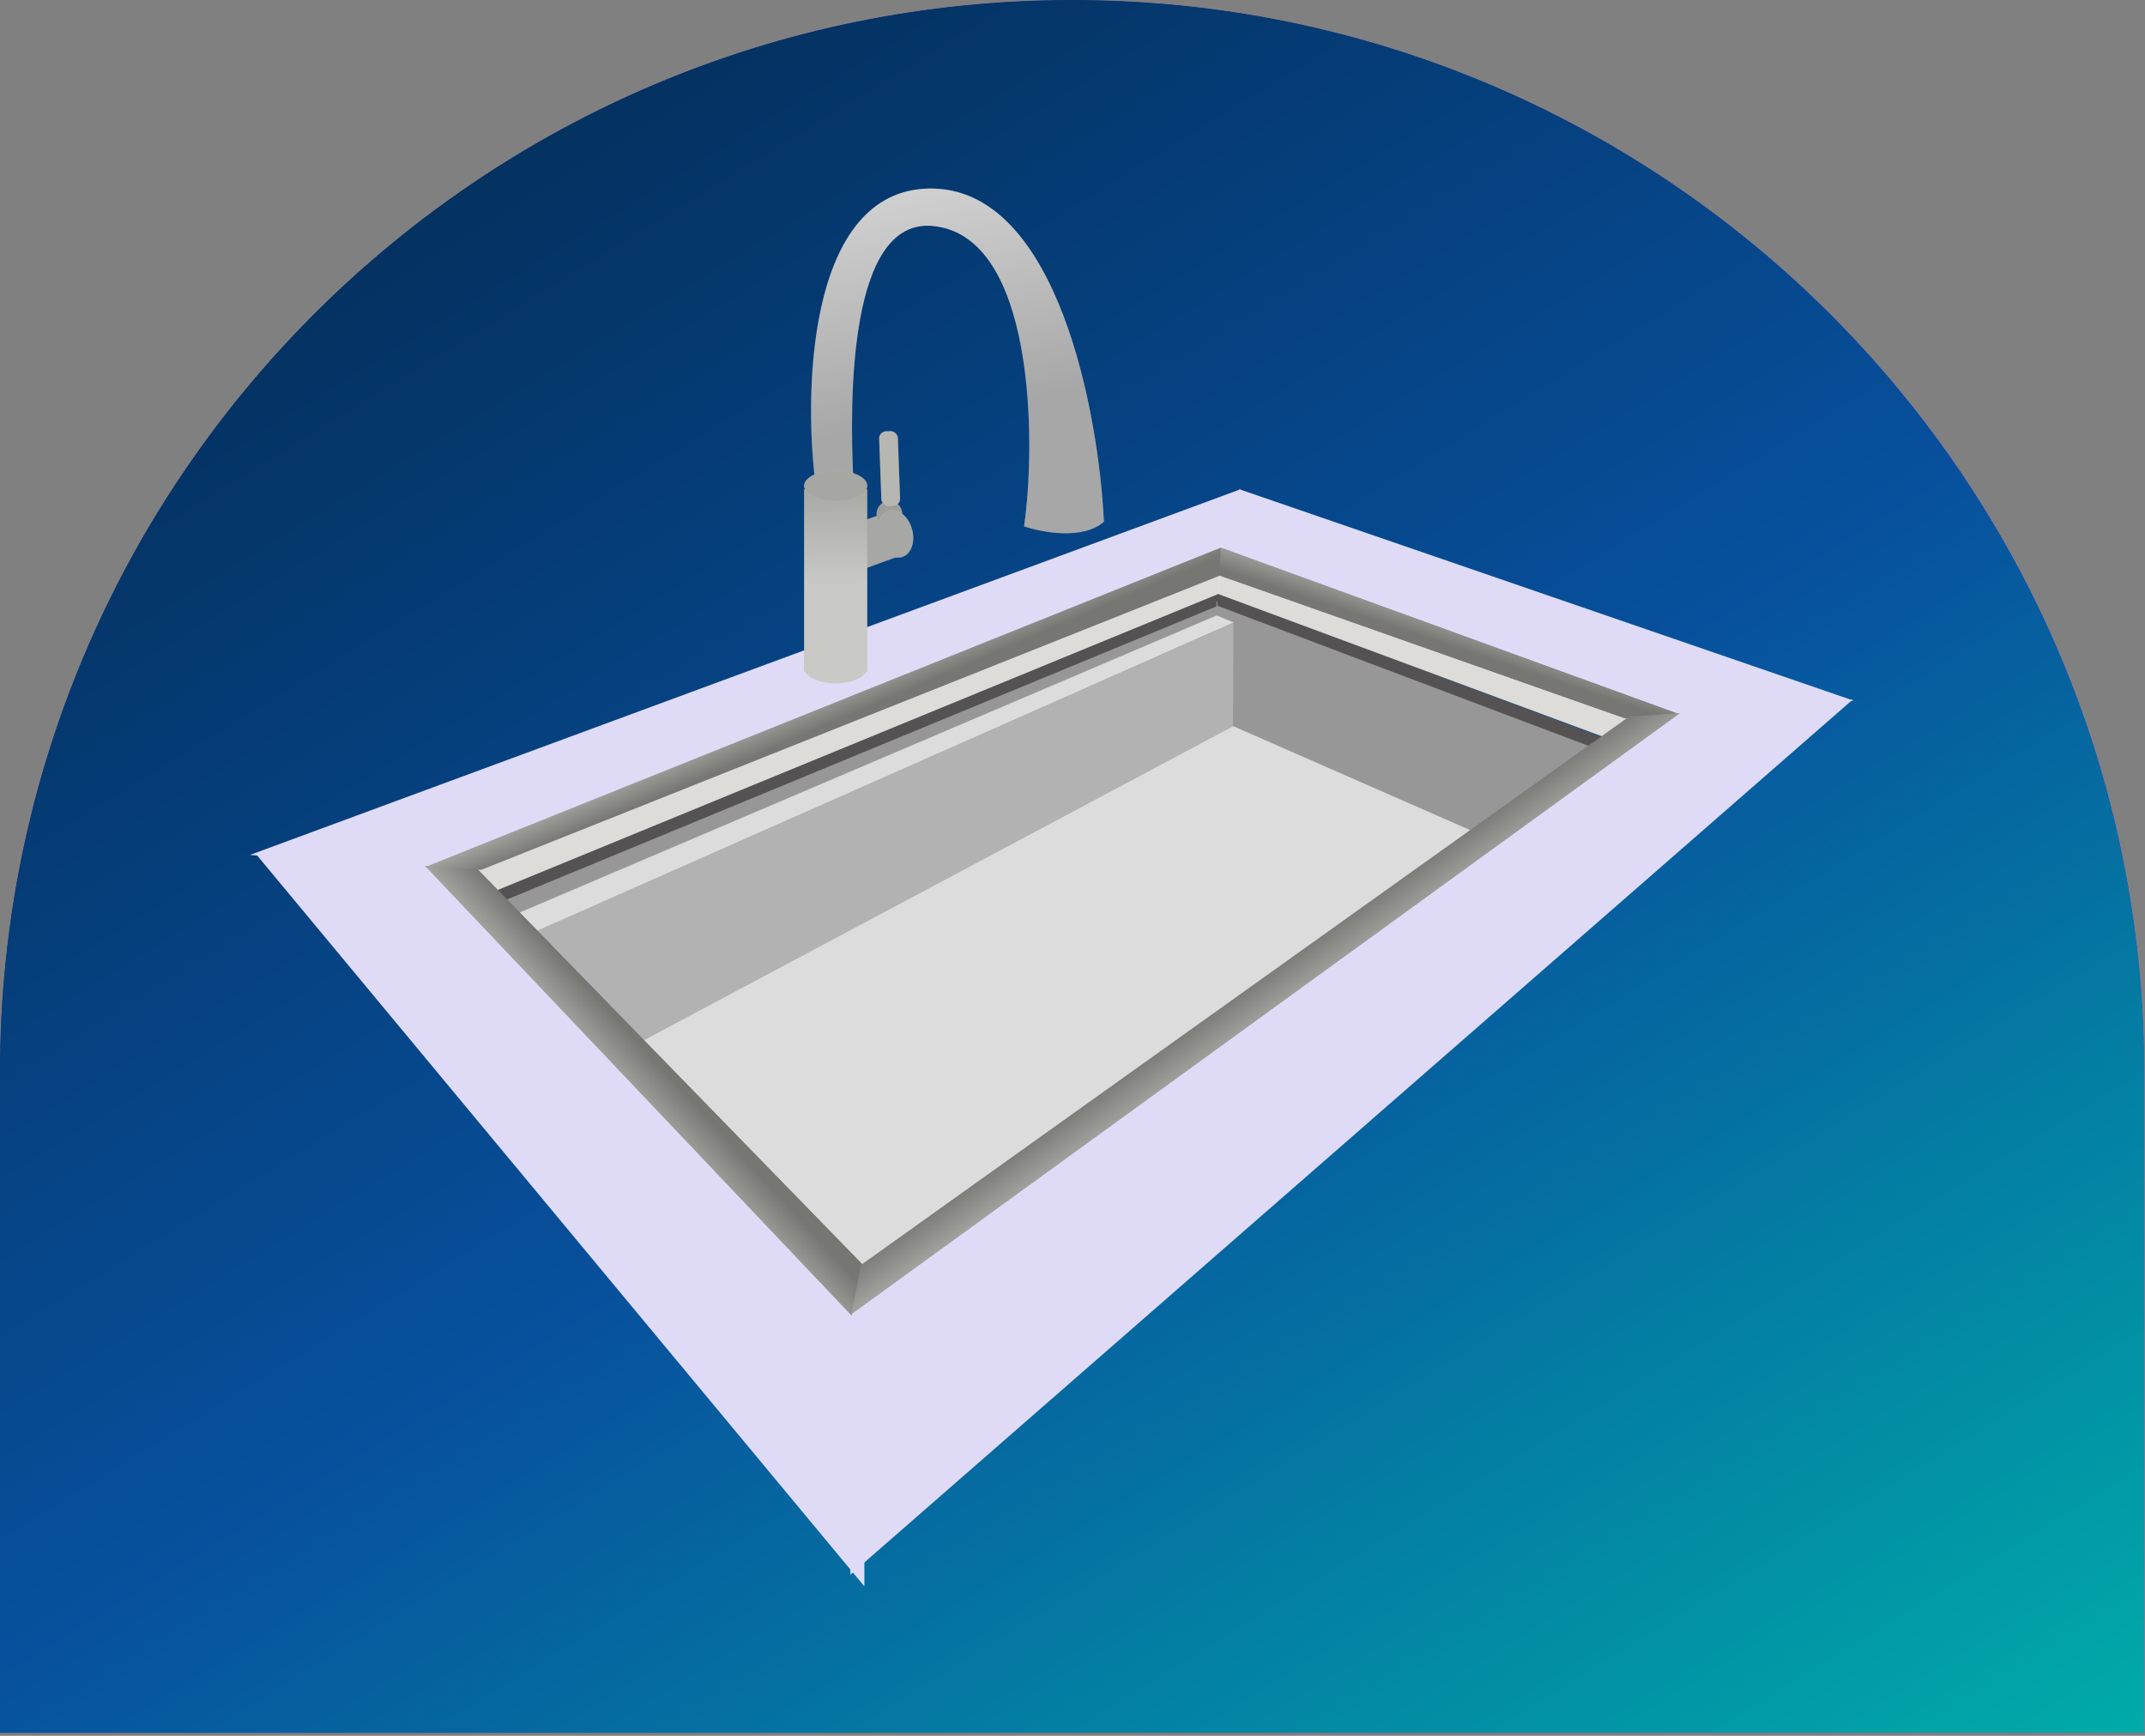 <?xml version="1.0" encoding="UTF-8"?><svg width="351" height="284" viewBox="0 0 351 284" fill="none" xmlns="http://www.w3.org/2000/svg">
<rect x="0" y="0" width="351" height="284" fill="#808080" stroke="none"/>
<g clip-path="url(#clip0_8_542)">
<path d="M0 175.439C0 78.547 78.547 0 175.439 0C272.332 0 350.879 78.547 350.879 175.439V283.5H0V175.439Z" fill="url(#paint0_linear_8_542)"/>
<path d="M0 175.439C0 78.547 78.547 0 175.439 0C272.332 0 350.879 78.547 350.879 175.439V283.5H0V175.439Z" fill="url(#paint1_linear_8_542)"/>
<path d="M0 175.439C0 78.547 78.547 0 175.439 0C272.332 0 350.879 78.547 350.879 175.439V283.5H0V175.439Z" fill="url(#paint2_linear_8_542)"/>
<g clip-path="url(#clip1_8_542)">
<path d="M100.535 160.915L220.021 110.942L275.355 131L158.117 221.782L100.535 160.915Z" fill="#C4C4C4" fill-opacity="0.5"/>
<path d="M77.659 149.088L199.221 97.717L199.221 101.694L79.096 152.611L77.659 149.088Z" fill="#989797"/>
<path d="M78.346 146.771L199.425 97.025L199.425 99.064L78.346 149.073L78.346 146.771Z" fill="#545253"/>
<path d="M199.048 98.408L260.779 122.216L240.548 136.396L199.048 118.294V98.408Z" fill="#989797"/>
<path d="M262.336 120.66L199.2 97.025L199.2 99.1L260.433 122.216L262.336 120.66Z" fill="#545253"/>
<path d="M76.138 142.379L200.258 92.647L200.258 96.797L75.93 147.863L76.138 142.379Z" fill="#F6F5F1"/>
<path d="M76.138 142.379L200.258 92.647L200.258 96.797L75.93 147.863L76.138 142.379Z" fill="#C4C4C0" fill-opacity="0.5"/>
<path d="M266.832 117.548L199.438 93.221L199.438 97.213L262.682 120.66L266.832 117.548Z" fill="#F6F5F1"/>
<path d="M266.832 117.548L199.438 93.221L199.438 97.213L262.682 120.66L266.832 117.548Z" fill="#C4C4C0" fill-opacity="0.5"/>
<path d="M83.539 149.938L199.09 100.689L201.904 101.849L85.963 153.338L83.539 149.938Z" fill="#DCDCDC"/>
<path d="M86.577 152.862L201.814 101.867L201.755 119.202L86.478 181.755L86.577 152.862Z" fill="#C4C4C4"/>
<path d="M86.577 152.862L201.814 101.867L201.755 119.202L86.478 181.755L86.577 152.862Z" fill="#989797" fill-opacity="0.4"/>
<path d="M104.116 170.861L201.814 118.813L240.721 135.877L139.91 208.73L104.116 170.861Z" fill="#DCDCDC"/>
<path d="M70.714 139.774L141.444 211.759L141.444 259.549L41.92 139.774L70.714 139.774Z" fill="#DFDBF7"/>
<path d="M40.892 139.881L202.998 80.048L200.513 89.415L73.008 142.175L40.892 139.881Z" fill="#DFDBF7"/>
<path d="M202.807 80.048L303.359 114.648L273.729 116.56L198.984 90.37L202.807 80.048Z" fill="#DFDBF7"/>
<path d="M274.111 114.466L303.167 114.466L139.15 257.638L139.15 214.435L274.111 114.466Z" fill="#DFDBF7"/>
<rect x="138.394" y="86.247" width="7.212" height="7.443" transform="rotate(-20.004 138.394 86.247)" fill="#C4C4C4"/>
<rect x="138.394" y="86.247" width="7.212" height="7.443" transform="rotate(-20.004 138.394 86.247)" fill="#626260" fill-opacity="0.3"/>
<ellipse cx="136.747" cy="109.303" rx="5.161" ry="2.485" fill="#C4C4C0"/>
<ellipse cx="136.747" cy="109.303" rx="5.161" ry="2.485" fill="#DCDCDC" fill-opacity="0.2"/>
<rect x="131.585" y="80.055" width="10.323" height="29.821" fill="#C4C4C0"/>
<rect x="131.585" y="80.055" width="10.323" height="29.821" fill="#939390" fill-opacity="0.2"/>
<rect x="131.585" y="80.055" width="10.323" height="29.821" fill="url(#paint3_linear_8_542)" fill-opacity="0.2"/>
<path d="M152.496 36.962C138.927 35.848 138.952 65.073 139.661 78.903C135.968 79.832 133.839 79.131 133.364 78.528C131.451 62.393 132.672 30.268 152.859 30.855C173.047 31.443 179.792 67.437 180.641 85.361C177.245 88.376 170.515 87.121 167.574 86.116C169.525 72.636 169.457 38.353 152.496 36.962Z" fill="#C4C4C4"/>
<path d="M152.496 36.962C138.927 35.848 138.952 65.073 139.661 78.903C135.968 79.832 133.839 79.131 133.364 78.528C131.451 62.393 132.672 30.268 152.859 30.855C173.047 31.443 179.792 67.437 180.641 85.361C177.245 88.376 170.515 87.121 167.574 86.116C169.525 72.636 169.457 38.353 152.496 36.962Z" fill="url(#paint4_linear_8_542)" fill-opacity="0.2"/>
<ellipse cx="136.747" cy="79.482" rx="5.161" ry="2.485" fill="#C4C4C0"/>
<ellipse cx="136.747" cy="79.482" rx="5.161" ry="2.485" fill="#939390" fill-opacity="0.6"/>
<circle cx="145.54" cy="84.07" r="2.103" fill="#C4C4C0"/>
<circle cx="145.54" cy="84.07" r="2.103" fill="black" fill-opacity="0.2"/>
<rect x="143.82" y="70.609" width="3.059" height="12.234" rx="1.147" transform="rotate(-2.1 143.82 70.609)" fill="#C4C4C0"/>
<rect x="143.82" y="70.609" width="3.059" height="12.234" rx="1.147" transform="rotate(-2.1 143.82 70.609)" fill="#939390" fill-opacity="0.3"/>
<ellipse cx="146.496" cy="87.335" rx="2.853" ry="3.967" transform="rotate(-15.756 146.496 87.335)" fill="#C4C4C4"/>
<ellipse cx="146.496" cy="87.335" rx="2.853" ry="3.967" transform="rotate(-15.756 146.496 87.335)" fill="#626260" fill-opacity="0.3"/>
<path d="M69.567 141.659L139.341 215.2L141.558 207.323L77.596 141.659L69.567 141.659Z" fill="#939390"/>
<path d="M69.567 141.659L139.341 215.2L141.558 207.323L77.596 141.659L69.567 141.659Z" fill="url(#paint5_linear_8_542)" fill-opacity="0.2"/>
<path d="M69.567 141.659L139.341 215.2L141.558 207.323L77.596 141.659L69.567 141.659Z" fill="#939390"/>
<path d="M69.567 141.659L139.341 215.2L141.558 207.323L77.596 141.659L69.567 141.659Z" fill="url(#paint6_linear_8_542)" fill-opacity="0.2"/>
<path d="M199.748 89.606L274.493 116.751L265.891 117.515L198.602 93.811L199.748 89.606Z" fill="#939390"/>
<path d="M199.748 89.606L274.493 116.751L265.891 117.515L198.602 93.811L199.748 89.606Z" fill="url(#paint7_linear_8_542)" fill-opacity="0.2"/>
<path d="M199.748 89.606L274.493 116.751L265.891 117.515L198.602 93.811L199.748 89.606Z" fill="#939390"/>
<path d="M199.748 89.606L274.493 116.751L265.891 117.515L198.602 93.811L199.748 89.606Z" fill="url(#paint8_linear_8_542)" fill-opacity="0.2"/>
<path d="M140.87 206.98L266.608 117.223L274.907 116.683L139.341 215.008L140.87 206.98Z" fill="#939390"/>
<path d="M140.87 206.98L266.608 117.223L274.907 116.683L139.341 215.008L140.87 206.98Z" fill="url(#paint9_linear_8_542)" fill-opacity="0.2"/>
<path d="M78.743 142.31L199.557 94.194L199.749 89.606L69.758 141.793L78.743 142.31Z" fill="#939390"/>
<path d="M78.743 142.31L199.557 94.194L199.749 89.606L69.758 141.793L78.743 142.31Z" fill="url(#paint10_linear_8_542)" fill-opacity="0.2"/>
</g>
</g>
<defs>
<linearGradient id="paint0_linear_8_542" x1="175.439" y1="0" x2="175.439" y2="283.5" gradientUnits="userSpaceOnUse">
<stop stop-color="white"/>
<stop offset="1" stop-color="#999999"/>
</linearGradient>
<linearGradient id="paint1_linear_8_542" x1="39.098" y1="102.06" x2="372.827" y2="202.227" gradientUnits="userSpaceOnUse">
<stop stop-color="#352157"/>
<stop offset="0.505" stop-color="#5D399A"/>
<stop offset="1" stop-color="#9315F6"/>
</linearGradient>
<linearGradient id="paint2_linear_8_542" x1="60.332" y1="31.044" x2="254.854" y2="347.257" gradientUnits="userSpaceOnUse">
<stop stop-color="#04305E"/>
<stop offset="0.47" stop-color="#07509D"/>
<stop offset="1" stop-color="#00ADA9"/>
</linearGradient>
<linearGradient id="paint3_linear_8_542" x1="136.747" y1="80.055" x2="136.938" y2="95.54" gradientUnits="userSpaceOnUse">
<stop stop-color="#626260"/>
<stop offset="1" stop-color="white"/>
</linearGradient>
<linearGradient id="paint4_linear_8_542" x1="153.116" y1="68.404" x2="145.899" y2="31.973" gradientUnits="userSpaceOnUse">
<stop stop-color="#323131"/>
<stop offset="1" stop-color="white"/>
</linearGradient>
<linearGradient id="paint5_linear_8_542" x1="107.608" y1="173.908" x2="103.02" y2="178.114" gradientUnits="userSpaceOnUse">
<stop/>
<stop offset="1" stop-color="#DCDCDC"/>
</linearGradient>
<linearGradient id="paint6_linear_8_542" x1="107.608" y1="173.908" x2="103.02" y2="178.114" gradientUnits="userSpaceOnUse">
<stop/>
<stop offset="1" stop-color="#DCDCDC"/>
</linearGradient>
<linearGradient id="paint7_linear_8_542" x1="230.908" y1="103.561" x2="232.246" y2="99.546" gradientUnits="userSpaceOnUse">
<stop/>
<stop offset="1" stop-color="#DCDCDC"/>
</linearGradient>
<linearGradient id="paint8_linear_8_542" x1="230.908" y1="103.561" x2="232.246" y2="99.546" gradientUnits="userSpaceOnUse">
<stop/>
<stop offset="1" stop-color="#DCDCDC"/>
</linearGradient>
<linearGradient id="paint9_linear_8_542" x1="204.175" y1="161.706" x2="207.534" y2="166.421" gradientUnits="userSpaceOnUse">
<stop stop-color="#212021"/>
<stop offset="1" stop-color="#DCDCDC"/>
</linearGradient>
<linearGradient id="paint10_linear_8_542" x1="137.035" y1="121.018" x2="134.104" y2="114.186" gradientUnits="userSpaceOnUse">
<stop offset="0.388"/>
<stop offset="1" stop-color="#DCDCDC"/>
</linearGradient>
<clipPath id="clip0_8_542">
<path d="M0 175.439C0 78.547 78.547 0 175.439 0C272.332 0 350.879 78.547 350.879 175.439V283.5H0V175.439Z" fill="white"/>
</clipPath>
<clipPath id="clip1_8_542">
<rect width="271" height="288.558" fill="white" transform="translate(39)"/>
</clipPath>
</defs>
</svg>
